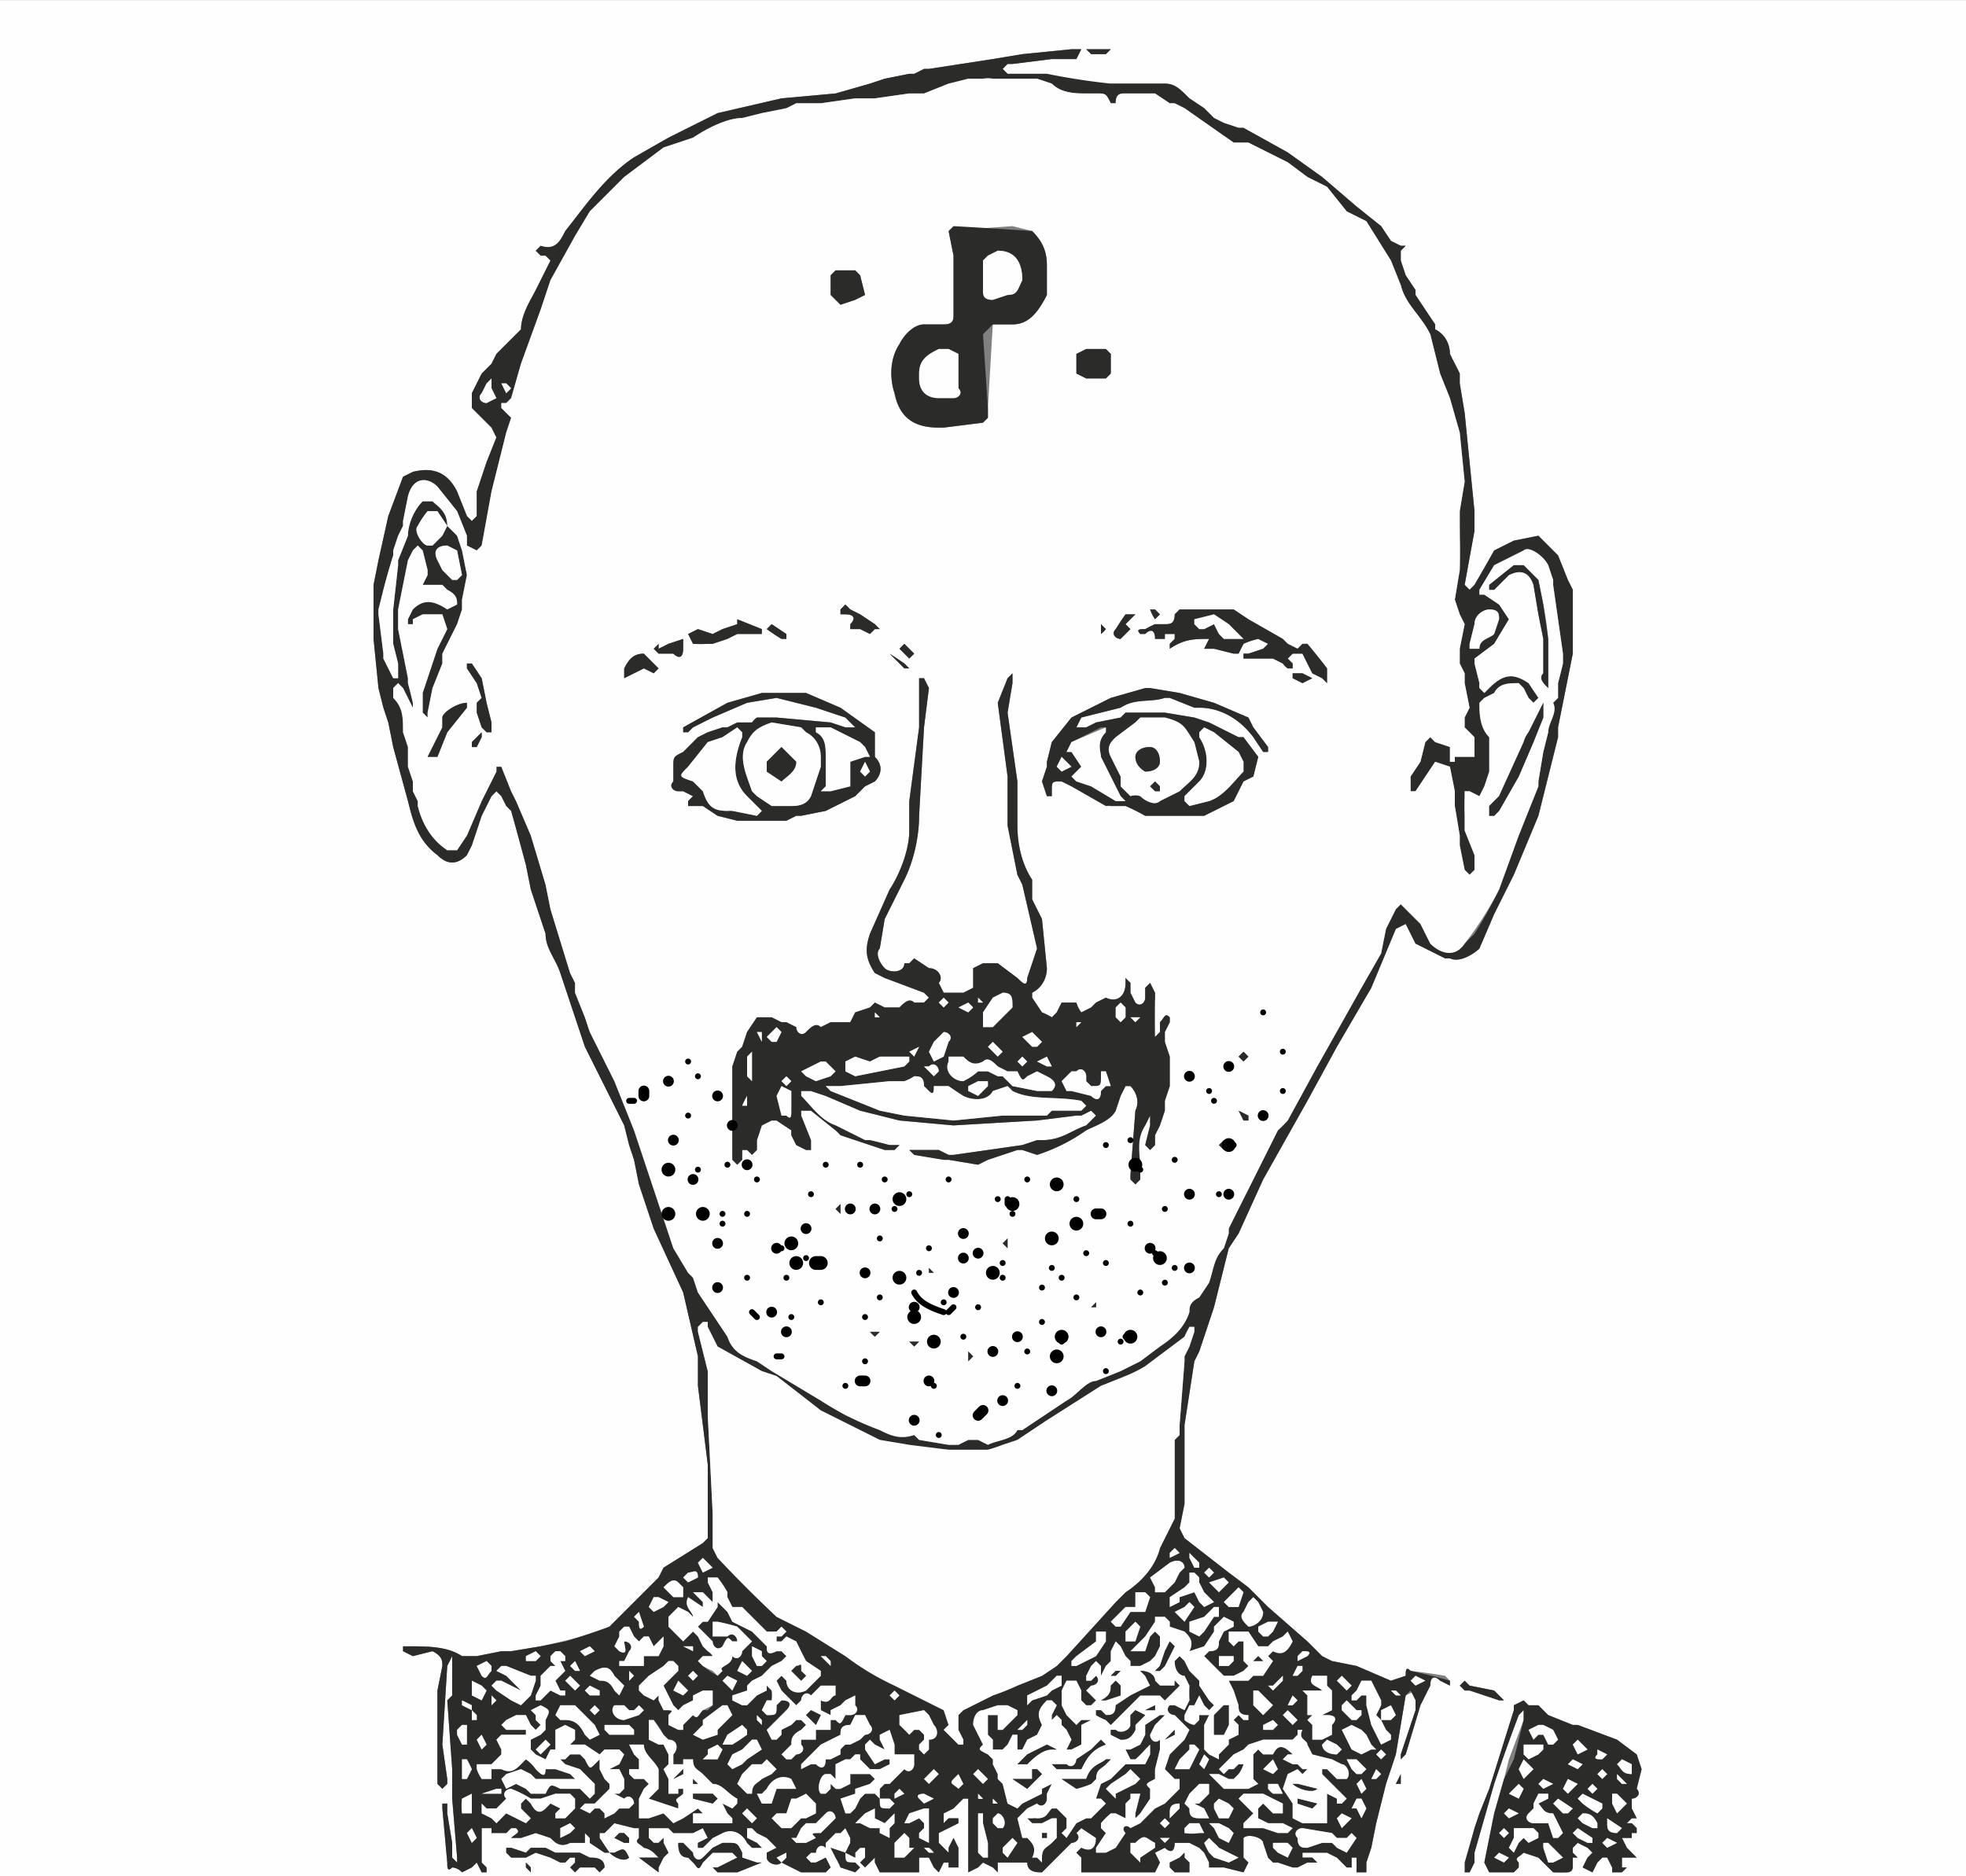 <svg xmlns="http://www.w3.org/2000/svg" width="240" height="229.1" viewBox="0 0 400 381.8"><rect x="0" y="0" width="400" height="381.8" fill="#808080" stroke="none"/><defs><clipPath id="b"><path d="M0 0h400v382H0z"/></clipPath><clipPath id="a"><path d="M0 0h400v382H0z"/></clipPath></defs><g clip-path="url(#a)"><g clip-path="url(#b)"><path fill="#FEFEFE" d="m285 361-1 2h1v-2m-27 18v1zm-151 0v1l1 1v-1l-1-1M223 10h-2l1 1h3l1-1h-3m-98 364 2 1h1l-1-1v-1h-1l-1 1m173-32-1 1 1 1h1l3 1 3 1h1l-1-1-1-1-5-1-1-1m-56 39v-2l-1-1v-1l-1 1-2 1v1l1 1h3m-120 0 1-1c0-2-2-2-3-2l-2-1h-5l-2-1h-3l-1 1-3-1h-1v1l1 1h3l2-1 3 1 2 1h1l1-1h1v1l-1 1 1 1 1-1h3l1 1m33-2h-1l-3-1v-1c-1-2-1-2-3-2h-1l-2 1a12 12 0 0 1-2 2c-1 1-2 0-2-1l-2-2h-1c0 1 0 3 2 3l1 1c1 1 1 2 2 0l2-2h4l1 1-2 1-2 1h-1l1 1h4l5-2m166-1-1-1v-1l1-1 2 1 1 1-1 1-1 2 2 1 1-2 1-1h1l1 2v1h2l1-1h-1v-2h3l-1-1-1-1-1-2h2v-1h1v-1l-1-1h-1l1-1h1l-1-2v-2c1 0 2-1 1-2l1-4-1-3-4-3-8-3h-1l-5-2-2-2h-2l-1-1-2 1v1l-5 16-2 5-1 3a132 132 0 0 0-2 9h1l1-2v-2l4-14a378 378 0 0 1 5-14l1-1v2l-3 8-1 4-2 7-2 10 1 2h5l1-1v-1c-1-1 0-1 1-2l3 1 3 3h1a42 42 0 0 0 2 0l1-1v-2h1m-149-1 2 1v-1l1-1h1v2l-1 1 1 1 1-1 1-1v1l1 2h8v-3h2l1 2 1 1 1-2h1v1h2v-4l-1-2-1 2v1l-1-1-1-1v-2l2-1 2-1v-1h-2l-1 1v-2l2-1 1-1 1-1h1v15l2-1 1-1 2 1 1 1v-2h6c0 2 2 2 3 2l2-2 2-2 2-2c1 0 2-1 1-2l1-1 3 2c0 2-1 3-3 2l-1 1 1 1v3h15l1-2c1 0 0 0 0 0l-1-2 2-1c1 1 2 1 2-1h3l2 1 1 1 1 2v1h3l4 1 1-2-1-1v-4c1-1 4 0 4 1l1 3 1 1h1l3 1h1l2-1h2l-1-1h-2v-1h5l2 1 2 2h1v-2h1v3h2v-2l1-3 1-5 2-8 2-6 2-12 2-1v4l-3 9v1l1-1 3-10 2-4c0-2 1-2 2-1l2 1v-1l-1-1a123 123 0 0 0-7-1c-1-1-1 0-1 1l-3 1-7-3-5-1-2-1-3-3-8-7-4-4-4-3-9-7-1-2 1-5v-16l2-13 1-2 2-6 1-3 3-12 2-3 5-11 9-16 6-11 7-12 5-12 2-1 2 4 6 3h1c2 1 5-1 6-2l3-7 4-8 5-12 4-16v-2l3-15v-13l-1-2-2-5-4-4-5 1-4 2a555 555 0 0 1-4 7l-1 1-1-1 2-11v-4l-1-10-1-10-1-6v-2a13 13 0 0 0-1-2l-1-2c0-2-1-4-3-5a2 2 0 0 1 0-1 856 856 0 0 1-4-6v-1l-2-3-1-3v-2l1-1h-1l-2-1-2-3-5-4-7-6-7-5-9-5h-1l-3-1-2-1-2-2-3-2c-2-2-3-3-5-3h-11l-3 1-10-3h-8l-1-1 1-1h1l8-1h5l1-2h-2l-10 1-6 1-13 2h-1l-2 1h-1l-5 1-3 1-7 2-11 1-13 3-10 5-7 4c-6 4-10 10-14 15-1 2-2 4-5 3l-1 1 1 1h1l1 1-3 6c-1 2-3 5-3 8l-1 1-1 1-2 2-1 1-1 2-2 2-1 2-1 2v3l2 2 2 2 1 2-2 5-2 6v5l-1 1-1-1-2-5c-2-4-5-5-9-4l-2 1-3 8-2 9-1 5v11l1 10 1 4 1 3 1 5 3 11c1 4 2 8 6 11 2 2 4 2 6 0l1-2 2-6 2-4 1-1 1 1 1 2 1 1 3 11 1 5 3 9c0 3 2 5 3 8l1 3 3 9 1 3 8 16 1 4 1 3 1 5 3 9 6 13 3 13v6l2 16v15l-1 1-8 5-1 2-10 10-2 1a181 181 0 0 1-12 3l-6 1h-2l-5 1h-3c-3-2-7-2-11-2h-1v1l2 1 4-1c2 1 2 2 2 3l-1 5v19l1 1 1-1v-1l-1-7 1-16 1-2v8l-1 1 1 14v6l1 12v1l-1-1v-3l-1-6v-2h-1v1a4477 4477 0 0 0 1 11c0 1 0 2 1 1a3 3 0 0 1 2 1l2-1 1-1 1 2h1v-1l-1-1v-7h2v1h3l1-1h1c1 1 0 1-1 2 0 0 0 1 0 0h2l3-1 3 1c1 1 2 2 4 1h3v-2l1 1v1l3 2h1c1 1 3 2 4 1-1-2-1-2-3-1h-1l-2-3v-1h1l1-1 1-1 4 1h1v2c-1 1 0 1 1 2a4 4 0 0 1 2 1l1 1h-4l4 3v-1l1-2 1-1-1-2v-1l-1 1h-1l-1-1v-2h4l1 1h4l2-1 1 2-2 1v1h1l2-2 2-1c2-1 4 0 5 2l1 1h2l-1-1-2-1v-2h1l1 1 2 1 1 1 1 1-2 1v1c0 1 2 2 3 1l2 1 2 1h5l1-1-1-2-2 1h-1l-1-1 1-1h1c0-1 1-2 2-1v-1l2-2h1l1-1 1 2v1l-1 2-3-1 1 2 1 2 3 1 1-1-1-1c-2 0-2 0-2-2m228 5H0V0h400z"/><path fill="#2B2B2A" d="m203 367-1-1v1h1m35 7h-2l1 1 1-1m-39-9v1h1l-1-1m-17-19 1-1-1-1-1 1 1 1m-53-5-1-1v2l1-1m156 4-1-1h-1l1 1h1m-117-8h-1l2 2v-1l-1-1m-13 13-1-1v1l1 1v-1m-55-3 1-1-1-1v2m39-12 2 1v-1h-2m124 10-1 2h1l1-1-1-1m-75 31 1 1h1a2 2 0 0 0-1-1h-1m92-19 1 1 1-1-1-1-1 1m10-15-2-1-1 1 1 1 2-1m-52 29-1-1-1 1 1 1 1-1M99 355l-1-2-1 1 1 2 1-1m4-275 1-1-1-1h-1l1 2m137 236-1-1-1 1v1l2-1m-122 24-1-2-1 1 1 1h1m91 11v-1l-2 2h1l1-1m-27 14v1l2-1-1-1-1 1m-72-8 2-2-1-1-2 2 1 1m130 10c-2 0-2 1-2 2v1l2-2v-1m19-17-2 1v1h2l1-1-1-1M95 373l1 2 1-1-1-2-1 1m100-9 1-1-1-2-1 1c-1 1 0 1 1 2m49-46-2-2v1l1 2h1v-1M98 365h4v-1h-1l-3 1m43-23 1-1-1-1-1 1 1 1m138 20h1l1-1-1-1-1 2m-159-17h2v-1l-2-1-1 1 1 1m40 32-2 1 1 1 1-1v-1m104-40v1l2-1c1-1 0-1-1-1l-1 1m-19-17 1 1 1-1-1-1-1 1m-123 28-1-1-1 1 1 1 1-1m142 2-2-2-1 1 2 2 1-1m10-6 1-1-2-2-1 1 2 2m-29 16 1-2-1-1-1 2 1 1m-129 11-2 1v2l2-1 1-1-1-1m147-30h1l1-1v-1h-1l-1 2m-132-10-1-3-1 1 1 1c0 1 0 2 1 1v-1m17 11-1 1 2 2 1-2-2-1m-39-5-2 1v1h2l1-1-1-1m79 31 2-1-2-1s-2 0-1 1l1 1m-48-45 2-1c0-2-1-1-2-1l-1 1 1 1m-22 21-2-2-1 1 2 2 1-1m160 21-1-2-1 1 1 2 1-1m-77-2-2-2-1 1 2 2 1-1m-50 7 2 2 1-1-2-2-1 1m107-6v1l1 1h2l-1-2h-2m1-19 2-2v-1l-1 1-1 1h-1l1 1m-117-26 1 2 2-1-2-2-1 1m117 40-2 2 2 1 1-1-1-2M99 338l-2 1 1 2c1 1 1 0 2-1v-1l-1-1m20-1 2-1-1-1-2 1 1 1m84 32-1 1v1l1 1h1c1-1 0-3-1-3m-50-29-2-2-1 2 2 1 1-1m90 31h-1l-1 1v1h4l-1-2h-1m-147-4v-2l-2 1v3h2v-2m179 1h1l1 2 1-2-1-2h-1l-1 2m-86-5 2-2-1-1-2 2 1 1m43-32-1-1-2 2v2h2l1-3m18 8 1-1v-1h-3v2h2m-43 36-1-1-1 1-1 1v1l1 1 2-3m66-6-1 1 1 2 2-2-2-1m-127-14-2 1v1l-1 1h3l1-2-1-1m-8-13-1 2 2 1 1-1-2-2m140 18-2-2h-2l1 2 1 1h1l1-1m-32-38 2 2 2-2-1-1-3 1m26 35 1-1-1-1-2-1-1 1c0 1 1 2 3 2M96 343v2l2 1 1-2-1-1-2-1v1m58-4h1l1-1-1-1v-1l-2-1v2l1 2m-60 21v2h1l1-2a11 11 0 0 0-1-2h-1v2m149-33-1-1-1 1-2 1 1 1 1 1 2-3m20 49-1-1a19 19 0 0 0-2 0h-1v1l1 1 2 1 1-2m11-30-1 1v1l2 2h1l1-1v-1h-1l-1-1-1-1m-181 7 1 2h1v-4h-1l-1 1v1m165-20 1-1 1-2h-2l-2 1v1l1 1h1M101 81l-1-2v-2l-1 1-1 2c-1 1 0 2 1 2l2-1m32 247 2-1 1-1-2-1h-1l-1 2 1 1m5-3h1v-2l-1-1c-1-1-2 0-3 1l2 2h1m113 48-1-1-2-1h-2l1 1 1 2 2 1 1-2m2-49-1-1-1 1-1 1-1 1 1 1h2l1-3m-128 27h-2v1l1 1h5v-1l-1-1h-3m132-2 1-1 1-1-1-1-1-1-1-1h-1v3l2 2m-130 1 3-1 1-1-1-1-1 1h-1l-1-1h-2c-1 1 0 3 2 3m72 27 1 1h1v-3l-1-4v-2h-1v8m-13-1h-1v-2l-1-1-2 2v3h2l2-2m-35-25-3 2-1 2h2l3-2v-1l-1-1m-2 9 2-1 1-1 3-2-1-2h-1l-2 2-2 1-1 2 1 1m95-4-1-1h-1v1l-2 2-1 2h3l2-4m7 12-1-1a17 17 0 0 1-2-1l-1 1v1l1 2h2l1-2m-1 11 2-1-2-1-2-1a8 8 0 0 0-1-1l-1-1-1 1 1 2 1 1 3 1m-18 0v-1l3-2v-1c-2-1-2-2-4 0h-1v2l2 2m-19-34 1-1 2-1v-2h-1l-1 1-1 1-4 2v2l1-1 3-1m44-17-1-2-1-1-1 1-1 2c-1 1 0 2 1 3 1 0 3-1 3-3m-32 5v-1h-2v2l-4 3-1 1v1h1l4-2 2-3v-1m19 0 1-1 2-3h1v-2h-1l-1 1-1 1-3 1v2l2 1m-117 10-1-1-1-1c-1-2-2-2-4-1l-1 1 2 1c1 0 2 0 3 2l1 1 1-2m98 21 1 1 1 1v-1l2-1 2-1 1-1-2-2-1 1-3 2-1 1m-47 4-2 1-2 2h1l2 1h2v1l2 1v-2l1-1v-2l-1 1-1 1-2-1v-2m9 2 1 1v1l-1 1v1l2 1v-2a6 6 0 0 0 0-1v-4h-1l-3 1-1 2h1l2-1m-32-5h-1l1 2h2l1-3h4l-1-2c-2-1-4 0-5 2l-1 1m75-38h-1l-3 3 1 1h1l2-3h3l1-3-1-1h-2v3h-1m47 30 2-1h1l-1-1-1-2-1-1-2-1-2 1 1 2 1 2 2 1m-30-31-1-1-1-1-1-2v-1l-1-1h-1v2l-1 1-3 2v2l2-1v-1l3-1 1 2 1 1 2-1m-4 41h1l1-1 1-1v-2h-2l-1 1-1 1-1 2 1 1c0 1 0 2 2 2h2l-1-2-2-1m-100-13 3-1v-1l2-2 1-1-1-2h-1l-4 3v1l-1 1-1 1 2 1m10 5-1 1-1 1-1 2 2 2h1c0-2 1-2 2-3l2-1 1-1-2-2-1 1h-2m11 16 2-1c-1-1-1-1 1-1l1-1 1-1 1-1c0-1-1-2-2-1l-2 2h-2l-1 1-1 2h-1l1 1h2m77-56c0-1-1-2-3-1l-4 3 1 2v1h2l2-2 1-2 1-1m-124 28h-3l-1 2 1 1h1c2 0 3 1 4 3l1 1 2-1-1-2-1-1-1-1-1-1-1-1M91 111c-2 0-3 1-2 3l1 2 2 2h1l1-1-1-5-2-1m-4 0h1l2-2 1-2-2-3h-2a17 17 0 0 0-2 3c-1 1 1 4 2 4m71 258-1 1 2 2h2l2-2h1l2-1v-2l-2-2-2 1h-1l-1 3h-2m118 5-1-1-1 1h-2l-1-1-6-1c-1 0-2 1-1 2 0 2 1 2 2 2l3-1h2l1 1 2 1 2-3m29-248c0-1 0-2-2-2-1 0-3 1-3 3l-1 4v1h2c0-2 2-2 3-3l1-3M114 338h1v-1l-1-1h-1l-1 1v1l1 1h-1l-1 1-1 1v2l-1 2v1h1l1-1 1-1 2 1h1v-1h-1l-1-2 1-1 1-1-1-2m-8 6-4-2h-1l-1 1 1 1 3 2 2 1 2-2 1-3v-1h-1l-5-2h-1l-1 1 2 1 3 3m82 10-1 1v1l1 1 1-1v-2c2 0 2-2 1-3l-1-2-1-1-5 1v2l2 2 1-1h1l1 1v1m93-5v1l-1-1 1-2v-1l-2-4h-2l-1 2-1 1v1h1l1-1h1v2l1 4 1 2 1 2 2-1v-1l-1-1-1-2h2l1-1-1-2-2 1v1m-26 20-1 1-1 1v1h4l3 1h2l1-1-2-1h-3l-2-1v-2l1-1 1 1 1 1h2v-2l-4-2h-4l-1 1 1 1 2 2m-124-32h3l1-2v-2l-1 1-1 1-1-2h-1l-1 1-1-1-1-2h-1l-1 1v1l-1 2 1 1c2 1 1-1 1-2 1 0 2 1 1 2l-1 2h-1v1h5v-2m40 16-4 2-1 1-1 1-1 1-1 1v1l2-1h1c1 1 2 1 2-1h1l2-1v-1l1-1h1l2-1 1-1c1 0 2-1 1-2l-1-2h-2l-1 2c-2 0-2 1-2 2m96-4-1 1 1 1v3h2l2-1v-2c1-1 1-2-1-2h-1l2-1v-4l-1-1v-2h-3c-1 2 1 2 2 3h-4l1 1v4h1m-152 21 1-1 1-1v-2l-1-1h-3l-3 1h-2a22 22 0 0 0-4-2c-1 0-2 1-1 2l-1 1-1 1h-2l-1-1v2l2 1 1 1 1-1 1-1 2 1 2 1 1-1-1-1-1-1v-1l1-1 1 1c1 2 2 2 3 1l1-1 2 1-1 1v1h2m19-25v1l1 2c2 0 2 0 1 1v2l2 1h1v-1l1-1 1-1c1 1 1 0 2-1h1l1-1v-3h-2l-2 1v1l-2 1-1 1-1-1-2-4 1-1 1-1 1-1v-1l-1-1h-1l-1 1-3 2-1 1-1 1v1l1 1 2 1 1-1m39 15v1h4l1 1-1 1-3 1v1l-3 1 1 3h1l1-1 1-2 1-1h2l1 1c0 2 0 2 2 2l1-1-1-1h-2v-2l1-1h1l1-1 1-1 1-1c1 1 2 0 2-1v-2h-4v-2l-1-3-2 1v1l1 2-2-1-1-1-1 1v1l2 3 2-1h1v1l-2 1h-2l-1-1-1-1v-1h-1l-1 1h-1l-2 1v3l-1-1h-1c-1 0-2 3-1 4h1l1-1v-1l1 1a5 5 0 0 0 1 0l2-1v-3m-26 7 2 1 1-1v-1c-2-1-3-3-5-3l-1-1-1-1c-1-1-2-1-2-3h-2v1h-2v-2c1-1 1-3-1-3l-1-1a13 13 0 0 0-2-3h-1v4l2 1h1l1 2v2l-1 1 1 2v3h2v-1h1v1c-1 1-2 1-1 2v1l-3-1-3-1 1-1 1-1v-4c-1-2-3-3-3-5h-3l1 2 1 1v2h-2v1l1 1h2l1 1-1 1-1 2v4h2l3-1 1 1 1 1 2-1 3-2 1 1h-2v2h6c0-1 0 0 0 0h2v-1l-1-1-1-2m118-15a97 97 0 0 1-1 0v1l-1 1h-6l-3 1-1 1-2 1-2 2-1 1 1 1 1-1h1l1-1h1a6 6 0 0 1-1 2l-1 1h-1l-2-1h-2l1 1 2 2h5l2-1-1-1v-5l1-1 1 1h2c1-2 2-2 4 0h-1l-1 1 2 1h1l1 1h1l-1 1-1-1-2 1-1 3 2 3v3l2 1h5v-6l2 1v1h1l1-1-1-1-1-1-2-2-1-1v-1h1l2 2h2c1-1 0-3-1-3l-2-1-4-1s-1 0 0 0l-1-2c0-1-2-1-1-3m-141 8 2-1 1-2-1-1h-3l-1 1-3-2h-3l1-1v-2l-2-1-2 1v4h-1l-1 2-2-1-1-1v-2l2-1 1-1v-2c1-2 1-2-1-3l-2 1 1 1v1l1 1-1 1-1-1-1-2h-2l-2 1-1 1 1 1h4v1h-5l-1 1 1 2v1l-2 2h-3v1l1 2h2v-2h2c2 1 3 0 4-1l1-1a8 8 0 0 1 2 2c1 1 2 2 2 0h2l3 1 1 1h-8l-1-1-2-1-3 1-1 1 1 2 2-1 2 1 1 1h3c1-2 1-2 3-1h4l1 1 1 1 1-1v-2l-1-1-1-1-1-1-3-1-1-1h1l1-1h2l1 1c1 2 1 2 2 1l1-1v2l1 2 1 1v1a4 4 0 0 1-1 1l-2 2h-2l-1 1 2 1 1-1h1l1 1v1l2-1 1-1h2l1-1c0-1-1-2-2-1l-2-1h1l1-1v-2l-1-2h-2m16-35c-1 2 1 3 1 4l-1-1-2-1-1 1-1 1v2l3 3 1-1 1-1 1 1 1 2 1 1 1 1h-2l-1 1 1 1a19 19 0 0 0 3 2l1-1c-1-1 2-1 2-3 1 1 2 0 2-1l1-1 1-1-1-1-2-2a41 41 0 0 0-4-1h-1v3h3c1-1 2 0 2 1h-1c-1-1-1-1-2 1-1 1-2 0-2-1l-2-2-1-1 1-1h1l2-3v-1l2 2 1 2 4 2 1 1 2 2c0 1 0 2 2 1h1l1 1-1 1-2 1-2 2-2 1-1 1a3 3 0 0 1 0 1l-3 1v1l2 1h1l1-1 1-1 2-1v-1l1 1a7 7 0 0 1 0 2h-1l-1 2 1 1c2 0 2 0 2-2l1-1c2 0 2 1 1 2l-1 1-1 1-1 1-1 1 1 2h1l1-1v-1l2-1 1-1h1l1 1-1 1c-2 1-2 2-2 3l-1 1-1 1 1 1h1l1-1c1 0 2-1 1-2v-1h3v-2h3v-2h1c1 1 1 1 2-1h1c1 0 2-1 1-2v-2l-2 1-1 1-2 1v1l-2-1v-2c2 1 2-1 3-1v-2h-3l-1 1-1 1c-1-1-2 0-2 1l-1 1-1-1-1-1-1-1-1-2 1-1 1 1c0 2 2 3 4 2l3-3v-1l-3-2a139 139 0 0 1-2-4l-2-1-1 1a2 2 0 0 1-1 0v-1h1l1-1-1-1-1 1h-2l-4-4-1-1h-2l-1-2v-1a21 21 0 0 0-2-3h-2v1l1 2v2l-1-1-1-1h-2l1 1 1 1v1l-3-2m74 25v-1l1-2-1-1h-1c-2 2-2 3-1 5l-1 2-2 1-1 2h-1v-3h-1l-1 2-1 1a6 6 0 0 1-2 0v-2l-1-1v-4h2v3h1l2-2 1-1v-1l-2-1h-2l-3 1c-1 0-2 1-2 3l1 2 1 2c-1 1-1 1 1 2l1 1a5 5 0 0 1 0 1l1 2v1l1 1 1 4 2 1 1-1 2-1 2-1v-1l2-1-1 2v1c0 1-1 2-2 1l-2 1-1 1-1 1 1 4h1c1 1 2 2 1 4h1l1 1v-1c0-2 1-2 2-3l1-1v-4h-1l-2 1h-2l-1-1h1a4 4 0 0 1 1 0c2 0 2-1 3-2h1l1 1 1 1v2l-1 1 1 1 2-3 2-1h1l2-2 1-1-1-1h-1l1-3 2-1 2-2 1-1h4l1-2v-2l-1 1a19 19 0 0 1-2 2h-1l-1-2h1l2-1 1-2v-2l3-2h1l-2 2-1 2c0 1 1 2 2 1v1a4 4 0 0 1 0 1l-1 4v2c-2 1-2 1-1 2v2l-2 3-1 1v-1l1-4h-2v1l-1 1v3l-2-1h-1a18 18 0 0 0-2 2v1l1 1-2 3v1h2l2-1 2-3c-1-1 0-2 1-1l2-1 3-3 2-1 3-3v-2h-1l-1-1-1-1 1-3 1-1 2-2 1-2-3-3c-1 0-2-1-1-2h1l2 1 1-2v-3l-1-2c-1 0-2-1-2-3l1-1 1 1 1 2 2 2v1l2 3 1 1-1 1-1-1-1-2-1 2h-1l-1 2v1a4 4 0 0 0 2 1l1-1v-1h2l-1 2v5l1 1 2 1v-1l2-2v-1l2-1v-2l-1-1 1-1 1 1h1v-1s0-1 0 0c-2 0-2-1-2-2l-1-3-1-2h4l1-1h2l2-3-1-1 1-1c2 1 3 0 4-2l-1-2-1 1-2 1-1 1h-2l-2-3h-4v2l1 1 1-1h1v4l1 1-1 1-2 1h-2l-1-1-1-1-1-1-1-1 1-1c2 0 2-1 2-2l1-2 2-1v-1l-2-1-2 2v1l-2 3-3 1c1-2 0-3-1-4l-3-1v-1l-1-1h-2v1l-2 3-2 2-1 1h3l1-3 1-1 1 1v2l-1 2-1 1-2 1h-2v-1l-1-1-1-2-1-1-1 2v2a13 13 0 0 1-1 1l-1 2a56 56 0 0 0 0-1v-1l-1-1-1 1-1 2v1h1l1-1c1 1 0 2-1 2l-1 1 1 1 1 1-1 1h-1l-1-1v-2l-1-2h-2a13 13 0 0 0-1 2v3l1 2 1 1 1 1 1-1h2l-2 1v4l-2 1h-1l1-2-1-2-1-1v-1l-1-1-1 1m-22 2 1 1 2 2h1v-1l-1-2v-3l1-1 6-3a51 51 0 0 0 5-2l5-2 3-2 2-2 10-11 2-2c3-2 6-5 7-9l2-4 1-2v-16l1-1v-2l1-13v-1l1-2 1-3v-1h-1a6 6 0 0 0-1 2l-4 3-4 3a26 26 0 0 1-4 2l-5 2-11 7-6 4-3 1-3 1h-8a89 89 0 0 1-14-2l-6-3-6-3-9-7-3-1-9-5-2-4v-1h-1l-1 1v1l2 8v9l1 20v7l1 2 3 3 9 9 6 3 8 5h1l9 6 2 1 8 4 1 3-1 1M84 144l-1-2-1-2-1-1-1 1v2c2 2 2 4 2 7l1 3v4l1 3v2l1 2v1c1 4 3 7 6 9h2l2-3 3-7 2-4 1-2v-1h1l2 5 1 2 3 7 3 10 1 5 4 13 1 2v2l2 5 1 3 5 10 4 10 3 9 5 15 3 5 1 1 1 3 6 9c1 3 3 4 6 5l3 2 10 6 5 3 7 3c2 1 4 2 7 1l1 1 6 1h2l2-1h2l2 1c2-1 5-1 6-3h1l9-6c2-1 4-4 6-4a115 115 0 0 0 5-2l4-2 4-3c3-2 5-4 6-7 0-1 0-2 2-3l2-3c1-3 1-5 3-7l1-3v-2l4-7 6-12a31 31 0 0 0 2-2l6-11 9-16 4-7 1-5 2-4 1-1 3 3 1 1 2 4c2 2 5 3 7 0l2-2a90 90 0 0 0 5-9l4-11 4-10v-1l1-6 1-4c0-2 2-4 1-6l1-1v-3l1-4v-2l-2-14a3 3 0 0 0 0-1l-1-3c-1-2-4-4-5-3l-6 3-3 5v1h1l3 2 2 3-3 5-4 3v1l1 4v1l1 1a14 14 0 0 0 1-1c3-3 5-3 8-1l2 3-1 1-1-1-1-2-1-1c-2 0-4 0-5 2l-2 1-1 1c0 2 0 5 2 7v7l-1 3-1 2-2-1h-1v1a56 56 0 0 0 0 4v3l2 5v3l-1 1-1-1-1-5v-2l-1-6v-3l-1-5-3-1-2 3-2 3h-1v-3l2-3 1-4 1-1 1 1 3 1v3h1v-1h4v-2a8 8 0 0 1 0-2l-2-2v-2l1-2-1-5v-2l-1-2v-3l1-5-1-2-1-3 1-6a145 145 0 0 0 0-9v-3l1-6-1-10-2-7-2-5-2-8c-2-4-5-6-6-10l-2-5-5-8-2-1-2-1-4-5-4-2-4-3-6-3-2-1h-3l-10-7-2-1h-1l-3-2h-6c-1 0-2 0-2 2h-1c-1-2-1-2-3-2h-2c-2 0-5 0-7-2l-3-1h-9a6 6 0 0 0-2 0h-3l-4 1-5 2h-3l-7 1h-4l-7 1h-5l-2 1-5 1-4 1c-3 0-7 2-10 4l-3 1-3 1-8 6-7 7-3 5-5 9-2 6-4 11-2 7-1 1h-1v1l1 1 1 1-1 3-3 12-2 11-1 1-2-1v-2l-2-5-4-5c-2-2-5-2-6 2l-1 5v1l-1 2-1 3v1a140 140 0 0 0-2 7l-1 4v1l1 8v1l2 4h1v-3l-1-4c1 0 0 0 0 0v-7l1-9v-1l2-5c0-2 1-5 3-7h2c1 1 3 2 3 5l1 1 1 1 1 3 1 5-1 5v2l-1 3-2 4-1 2v2l-2 5-1 5v1l-1-1v-4l1-3 2-6 2-4-1-3h-4l-2 1v1h-1v-1l1-2c2-2 4-2 7 0l2-1c0-1 0-2-2-3l-1-1h-4l1-2v-1l-1-4-1-1-1 1a37 37 0 0 1-1 2l-2 10v4l2 10v1l1 4v1m12 204v2h1v-1l-1-1v-1l-2-1v1l2 1m76 29 1-2v-1l-1-2-1 1h-1l-2 2v1c-1-1-2 0-2 1h-1l-1 1 1 1h1l2-1 1 2-1 1h-5l-2-1-2-1c-1 1-3 0-3-1v-1l2-1-1-1-1-1-2-1-1-1h-1v2l2 1 1 1h-2l-1-1c-1-2-3-3-5-2l-2 1-2 2h-1v-1l2-1-1-2-2 1h-4l-1-1h-4v2l1 1h1l1-1v1l1 2-1 1-1 2v1l-4-3h4l-1-1a4 4 0 0 0-2-1c-1-1-2-1-1-2v-2h-1l-4-1-1 1-1 1h-1v1l2 3h1c2-1 2-1 3 1-1 1-3 0-4-1h-1l-3-2v-1l-1-1v2h-3c-2 1-3 0-4-1l-3-1-3 1h-2c0 1 0 0 0 0 1-1 2-1 1-2h-1l-1 1h-3v-1h-2v7l1 1v1h-1l-1-2-1 1-2 1a3 3 0 0 0-2-1c-1 1-1 0-1-1l-1-11v-1h1v2l1 6v3l1 1v-1l-1-12v-6l-1-14 1-1v-8l-1 2-1 16 1 7v1l-1 1-1-1v-19l1-5c0-1 0-2-2-3l-4 1-2-1v-1h1c4 0 8 0 11 2h3l5-1h2l6-1 5-1a182 182 0 0 0 9-3l10-10 1-2 8-5 1-1v-15l-2-16v-6l-3-13-6-13-3-9-1-5-1-3-1-4-8-16-1-3-3-9-1-3c-1-3-3-5-3-8l-3-9-1-5a761 761 0 0 0-3-11l-1-1-1-2-1-1-1 1-2 4-2 6-1 2c-2 2-4 2-6 0-4-3-5-7-6-11l-3-11-1-5-1-3-1-4-1-10v-11l1-5 2-9 3-8 2-1c4-1 7 0 9 4l2 5 1 1 1-1v-5l2-6 2-5-1-2-2-2-2-2v-3l1-2 1-2 2-2 1-2 1-1 2-2 1-1 1-1c0-3 2-6 3-8l3-6-1-1h-1l-1-1 1-1c3 1 4-1 5-3 4-5 8-11 14-15l7-4 10-5 13-3 11-1 7-2 3-1 5-1h1l2-1h1l13-2 6-1 10-1h2l-1 2h-5l-8 1h-1l-1 1 1 1h8a139 139 0 0 0 13 2h11c2 0 3 1 5 3l3 2 2 2 2 1 3 1h1l9 5 7 5 7 6 5 4 2 3 2 1h1l-1 1v2l1 3 2 3v1a835 835 0 0 0 4 6v1c2 1 3 3 3 5l1 2 1 2v2l1 6 1 10 1 10v4l-2 11 1 1 1-1a541 541 0 0 0 4-7l4-2 5-1 4 4 2 5 1 2v13l-3 15v2l-4 16-5 12-4 8-3 7c-1 1-4 3-6 2h-1l-6-3-2-4-2 1-5 12-7 12-6 11-9 16-5 11-2 3-3 12-1 3-2 6-1 2-2 13v16l-1 5 1 2 9 7 4 3 4 4 8 7 3 3 2 1 5 1 7 3 3-1c0-1 0-2 1-1a124 124 0 0 1 8 2v1l-2-1c-1-1-2-1-2 1l-2 4-3 10-1 1v-1l3-9v-2l-1-2-1 1-2 12-2 6-2 8-1 5-1 3v2h-2v-3h-1v2h-1l-2-2-2-1h-5v1h2l1 1h-2l-2 1h-1l-3-1h-1l-1-1-1-3c0-1-3-2-4-1v4l1 1-1 2-4-1h-3v-1l-1-2-1-1-2-1h-3c0 2-1 2-2 1l-2 1 1 2s1 0 0 0l-1 2h-15v-3l-1-1 1-1c2 1 3 0 3-2l-3-2-1 1c1 1 0 2-1 2l-2 2-2 2-2 2c-1 0-3 0-3-2h-6v2l-1-1-2-1-1 1-2 1v-15h-1l-1 1-1 1-2 1v2l1-1h2v1l-2 1-2 1v2l1 1 1 1v-1l1-2 1 2v4h-2v-1h-1l-1 2-1-1-1-2h-2v3h-8l-1-2v-1l-1 1-1 1-1-1 1-1v-2h-1l-1 1v1l-2-1zm153-13-1-1-1 1 1 1 1-1m1-4-1 1 1 1 1-1-1-1m-20 14 1-1-1-1-1 1 1 1m20-16 1-1-2-1v1c-1 1 0 1 1 1m5 5-2-2v1l1 1h1m-17-1-1 1 1 1 2-1-2-1m-7 16-2-1-1 1 2 1 1-1m0-10-1 1 1 1 2-1-2-1m22 5 1-1-3-2v1c0 1 0 2 2 2m-2 3 2-1-2-1-1 1 1 1m5-15v-2l-2-1-1 1c1 1 1 2 3 2m-11-7-1 1 1 2 2-1-2-2m0 6 1-1-2-1-1 1 2 1m0 12-1 1 1 1 2 1h1v-1l-3-2m-2-10-1 2 1 1 2-2-2-1m-9 2-1-1-2 2 2 1 1-2m0-2 2-2-2-2-1 2 1 2m10 6-3-2-1 1 2 2h1l1-1m2 1-1 1 1 1 2 1h1v-1c-1-2-2-2-3-2m9-2-2-2h-1v2l1 2 2-2m-20-9 2-1 1-1v-1h-4v2l1 1m5 21 2-1-1-1-2-2h-1v1l1 3h1m6-14-1 1 1 1 3 2 1-1v-1l-4-2m-5-11-1-2-2-1h-1l-2 1 1 2 1-1h1l1 2h1l1-1m-6 21 2-1v-1l-1-1h-4v2l-1 2 1 1 1-2 1-1 1 1m2-8 2-1v-1h-2l-1 2v1l-1 1c-1 1 0 2 1 2h3l1 3h1l1-1-2-4c-2 0-2-1-3-2m8 11h-1v2a1 1 0 0 1-1 1 42 42 0 0 1-3 0l-3-3-3-1c-1 1-2 1-1 2v1l-1 1h-5l-1-2 2-10 2-7 2-4 2-8v-2l-1 1a378 378 0 0 0-5 14l-4 14v2l-1 2h-1v-2l2-7 1-3 2-5 5-16v-1l2-1 1 1h2l2 2 5 2h1l8 3 4 3 1 3-1 4c1 1 0 2-1 2v2l1 2h-1l-1 1h1l1 1v1h-1v1h-2l1 2 1 1 1 1h-3v2h1l-1 1h-2v-1l-1-2a3 3 0 0 0-1 0l-1 1-1 2-2-1 1-2 1-1-1-1-2-1-1 1v1l1 1"/><path fill="#2B2B2A" d="m155 379-5 2h-4l-1-1h1l2-1 2-1-1-1h-4l-2 2c-1 2-1 1-2 0l-1-1c-2 0-2-2-2-3h1l2 2c0 1 1 2 2 1l2-2 2-1h1c2 0 2 0 3 2v1l3 1h1m-33 2-1-1h-3l-1 1-1-1 1-1v-1h-1l-1 1h-1l-2-1-3-1-2 1h-3l-1-1v-1h1l3 1 1-1h3l2 1h5l2 1c1 0 3 0 3 2l-1 1m50-4c0 2 0 2 2 2l1 1-1 1-3-1a8 8 0 0 0-1-2l-1-2 3 1m70 4h-3l-1-1v-1l2-1 1-1v1l1 1v2m56-39 1 1 5 1 1 1 1 1h-1l-3-1-3-1h-1l-1-1 1-1m-173 32 1-1h1l1 1v1h-1l-2-1m98-364h3l-1 1h-3l-1-1h2zM107 379l1 1v1l-1-1v-1m151 0v1-1m27-18v2h-1l1-2"/><path fill="#FEFEFE" d="M223 266v-1l-1 1h1m1-139v2l1-1-1-1m30 88-1-1-1 1 1 1 1-1m-76 57 1-1h-2l1 1m-7-25v-2l-1 1 1 1m18 11v1h1l-1-1m16-6-1 1 1 1v-2m-7 24-1-1v2l1-1m-12-2 1-1h-2l1 1m63-42-1 1 1 1v-2M98 150v-1l-2 2v1h1l1-2m138-25-1-1h-1l1 2 1-1m16 101 1 2h1v-1l-2-1m-67-92 1-1-2-2-1 1 2 2m-4-1 3 3h1l-1-1-3-2m-21-3v-1l-3-2-1 1 3 2h1m107 8-2-1h-2v1l2 1 2-1m-39-8 2-2-1-1 1-1 1-1h-2a51 51 0 0 0-2 3c-1 1 0 2 1 2m-94 1-1 1 1 1h3c1 1 2 1 2-1v-2l-3 1-2 1v-1m-3 2c-2 0-3 1-4 3v2l2-1 2-1 2 1 1-1-2-2-1-1m41-10-1 1v1h1c2 0 2 1 1 2v1h2l2 1 1-1h1l-1-1-3-2-2-1-1-1m-73 20-1-5-2-3h-1v1l2 3 1 3-1 1v2l1 3 1 1h1v-2l-1-4m-4 0c-2 0-5 2-5 3v2l-2 4-1 2h2l2-5 4-5v-1m47-15-2 1 1 2h4l3-1 2-1h5v-1l-5-2v1l-3 1-2 1-3-1m30-73h-2l-1 1v4l2 2 3-1 2-1-1-4-1-1h-2m142 89v-1l-1 2-2 4a6 6 0 0 0-1 2l-5 11-2 2v2h1l1-1 4-7 3-7 2-5v-2m-91-67h2l1-1a109 109 0 0 0 0-4l-1-1h-4l-2 1v4l2 1h2m92 63v-10a69 69 0 0 0-1-7l-1-5-3-3h-2l-5 4v1h1l3-3c2-1 4-1 5 2l1 6 1 5v7c-1 1 0 2 1 3m-45-1v-3a129 129 0 0 0-4-5h-1l-1 1-2-1-1-1-7-4-3-2h-11l-1 1c0 2-1 2-2 2h-2l-2 1c-1 0-2 0-1 1h1c1-1 2-1 2 1h2v-1h2v1l-1 1v1c3-2 5-2 8-2l-1 2h2l4 1h1l1-2a15 15 0 0 1 3-1l2 1-1 1-3 1h-1v1h6l2 1 1 1h1v-1l-1-1 1-1h2l1 2 1 2 2 1 1 1m-96 9h-2l-3-1-11-1h-4a4 4 0 0 0-1 1h-3l-2 1h-1l-3 1-2 1-2 2-1 1c-2 1-2 1-2 3v3c-1 1 0 2 1 2h1l2 1-1 1v1h3l3 2 4 1h10l2-1h1l5-1 4-2 2-1 2-2 2-1c1-1 2-3 0-5v-5l-7-5-7-3h-9l-7 2-9 5v1h1l1-1 4-2 7-3 6-1 8 2 6 2 2 2m40 13c0-2 0-2 2-2l2 1 7 4h4a40 40 0 0 1 4 2h12l2-1 4-2 2-4 2-1 1-4-3-4h-1l-6-3-3-1-6-1h-8l-1 1-5 1-2 1a7 7 0 0 1-1 0h-1l1-2 8-2c3-2 6-1 9-2h1l5 2h1c4 0 8 2 11 6l2 3h1v-1l-3-4-1-2-7-3-7-2-6-1h-1l-7 2-8 4-4 5-1 4v1l-1 3 1 3h1v-1m-22-74 8-1 1-1v-2a7639 7639 0 0 1 1-17h4c3 0 5-2 7-6v-6c0-3-1-5-3-7l-4-1a1184 1184 0 0 0-13 1l1 5v12c0 1 0 2-2 2h-4c-2 0-4 2-5 4-2 3-2 7-1 10 1 5 4 7 9 7h1m-7 147 1 1 6 1h1l6 1 2-1 6-2h1l3 1a37 37 0 0 0 10-5c2-1 5-2 6-4l1-3 1-2h1c1 1 2 3 1 5l-1 13v1l1 1 1-1v-2c0-3-1-6 1-9l1-2v2l-1 4 1 1 1-1v-2l1-2 1-3v-2l1-3v-6l-1-3v-2l1-2v-1c-1-1-1 0-2 1v2l-1 1-1-1v-1l1-6v-1l-1-2-1 1v2c0 1-1 2-2 1l-1-2v-2l-1-1v1c0 3-2 4-4 3l-2 1-1 1-2 1a6 6 0 0 1-1-2h-3l-1 2-1 1a13 13 0 0 0-2-1l-2-3v-1c2-1 3-3 3-5l-1-10-2-4v-4c-2-3-3-7-3-11v-9l-1-7-1-7 1-6v-2l-1 1-2 5 2 15v10l2 10 1 2 3 13-2 6c0 2-1 1-2 0l-4-3h-3l-2 1v4l-2 1h-4l-1-2c1-1 0-3-2-3l-3-2-1 1h-1c0 2-3 2-4 1s-2-3-1-4l1-6 4-8c2-4 3-9 3-13l1-18 1-8-1-2h-1v10l-2 15v6c0 4-2 9-4 12l-4 9c-1 3-1 5 1 8l2 1 8 3 1 1-1 1h-2c-1-1-2 0-3 1h-3l-2-1-1 1-3 1-1 2h-4l-2 1c-1-1-2 0-3 1s-2 0-2-1l-2-1h-1l-2-1h-3l-2 3-1 3-1 1-1 3v19l1 1 1-1v-2h1l1 1 1-1v-2l1-3 2-1h1l3 2v1l1 2 2 1h1v-2l-2-5v-1h2l5 4 1 1 9 3h2l1-1h-3a63 63 0 0 0-3-1h-1l-6-3c-3-1-5-4-7-6v-1h2l3 1 7 3 8 2 11 1 17-1 8-1h1l2-1 1 1-2 2c-3 1-5 3-9 3h-1l-3 1-7 1-7 1h-1l-2-1h-6M84 144v-1a90 90 0 0 0-1-4v-1l-2-10v-4l2-10 1-2 1-1 1 1 1 4v1l-1 2h4l1 1c2 1 2 2 2 3l-2 1c-3-2-5-2-7 0l-1 2v1h1v-1l2-1h4l1 3-2 4-2 6-1 3v4l1 1v-1l1-5 2-5v-2l1-2 2-4 1-3v-2l1-5-1-5-1-3-1-1-1-1c0-3-2-4-3-5h-2c-2 2-3 5-3 7l-2 5v1l-1 9v7s1 0 0 0l1 4v3h-1l-2-4v-1l-1-8v-1l1-4a140 140 0 0 1 2-7v-1l1-3 1-2v-1l1-5c1-4 4-4 6-2l4 5 2 5v2l2 1 1-1 2-11 3-12 1-3-1-1-1-1v-1h1l1-1 2-7 4-11 2-6 5-9 3-5 7-7 8-6 3-1 3-1c3-2 7-4 10-4l4-1 5-1 2-1h5l7-1h4l7-1h3l5-2 4-1h3a6 6 0 0 1 2 0h9l3 1c2 2 5 2 7 2h2c2 0 2 0 3 2h1c0-2 1-2 2-2h6l3 2h1l2 1 10 7h3l2 1 6 3 4 3 4 2 4 5 2 1 2 1 5 8 2 5c1 4 4 6 6 10l2 8 2 5 2 7 1 10-1 6v5a145 145 0 0 1 0 7l-1 6 1 3 1 2-1 5v3l1 2v2l1 5-1 2v2l2 2v4h-4v1h-1v-3l-3-1-1-1-1 1-1 4-2 3v3h1l2-3 2-3 3 1 1 5v3l1 6v2l1 5 1 1 1-1v-3l-2-5v-3a56 56 0 0 1 0-4v-1h1l2 1 1-2 1-3v-7c-2-2-2-5-2-7l1-1 2-1c1-2 3-2 5-2l1 1 1 2 1 1 1-1-2-3c-3-2-5-2-8 1l-1 1-1-1a4 4 0 0 1 0-1l-1-4v-1l4-3 3-5-2-3-3-2h-1v-1l3-5 6-3c1-1 4 1 5 3l1 3v1l2 14v2a140 140 0 0 1-1 4v3l-1 1c1 2-1 4-1 6l-1 4-1 6v1l-4 10-4 11a70 70 0 0 1-7 11c-2 3-5 2-7 0l-2-4-1-1-3-3-1 1-2 4-1 5-4 7-9 16-6 11a31 31 0 0 1-2 2l-6 12-4 8v1l-1 3c-2 2-2 4-3 7l-2 3c-2 1-2 2-2 3-1 3-3 5-6 7l-4 3-4 2-5 2c-2 0-4 3-6 4l-9 6h-1c-1 2-4 2-6 3l-2-1h-2l-2 1h-2l-6-1-1-1c-3 1-5 0-7-1a58 58 0 0 1-12-6l-10-6-3-2c-3-1-5-2-6-5l-6-9-1-3-1-1-3-5-5-15-3-9-4-10-5-10-1-3-2-5v-2l-1-2-4-13-1-5-3-10-3-7-1-2-2-5h-1v1l-1 2-2 4-3 7-2 3h-2c-3-2-5-5-6-9v-1l-1-2v-2l-1-3v-4l-1-3c0-3 0-5-2-7v-2l1-1 1 1 1 2 1 2"/><path fill="#FEFEFE" d="m192 352 1-1-1-3-8-4-2-1a53 53 0 0 1-10-6l-8-5-6-3a254 254 0 0 1-12-12l-1-2v-7l-1-20v-9l-2-8v-1l1-1h1v1l2 4 9 5 3 1 9 7 6 3 6 3 6 1 8 1h8a21 21 0 0 0 3-1l3-1 6-4 11-7 5-2a26 26 0 0 0 4-2l4-3 4-3 1-2h1v1l-1 3-1 2v1l-1 13v2l-1 1v16l-1 2-2 4c-1 4-4 7-7 9l-2 2-10 11-2 2-3 2-5 2a51 51 0 0 1-5 2l-6 3-1 1v3l1 2v1h-1l-2-2-1-1"/><path fill="#FEFEFE" d="M228 340h-1l-1 1h1l1-1m5 8h2v-1l-2 1m-28 12-1 1 1-1m52-22-1-1-1 1h2m-44 36v-1h-1v1h1m16-31 2-1-2 1m8 11 2-1v-1l-2 2m-30 8h-1l3 2 1-1 2-2-1-1h-1v2h-3m17-16h1l3-1v-2l-1-1-1 1c0 1 0 2-2 3m15-11-1-1-1 2-1 3-1 1h1l1-1 1-2 1-2m-24 21-2-1-4 2-1 1-1 1h2c1-1 3-3 5-3h1m32-3h2l1-2v-4h-1a9 9 0 0 0-1 1l-1 1v4m-14-4-2-1-1 1v2c0 1-2 2-3 1h-1v1l2 1c1 0 2 0 3-2v-1l2-2m-7 9h-1c-1 1-3 1-4 4h-5l3 2a23 23 0 0 0 3-1l1-1c0-2 1-2 2-3l1-1m-10 2h4c1-2 2-4 5-5l-1-1-1 1-1 1-3 2c0 1-1 2-2 1h-3l1 1h1m16-20 1 1 1 2-4 2-3 2c0 2-1 2-2 2l-1-1h-1v1l2 1 1 1 2-2 1-1 1-1 2-2h4l1 1 1-1 1-1 1-1-1-1v1h-3a4 4 0 0 1-1-1c0-1-1-2-3-2m-18 10 1-1 1 1v1l1 1 1 2-1 2h1l2-1v-4l2-1h-2l-1 1-1-1-1-1-1-2v-3l1-2h2l1 2v2l1 1h1l1-1-1-1-1-1 1-1c1 0 2-1 1-2l-1 1h-1v-1l1-2 1-1 1 1v2l1-2 1-1v-2l1-2 1 1 1 2 1 1v1h2l2-1 1-1 1-2v-2l-1-1-1 1-1 3h-3l1-1 2-2 2-3v-1h2l1 1v1l3 1c1 1 2 2 1 4l3-1 2-3v-1l2-2 2 1v1l-2 1-1 2c0 1 0 2-2 2l-1 1 1 1 1 1 1 1 1 1h2l2-1 1-1-1-1v-4h-1l-1 1-1-1v-2h4l2 3h2l1-1 2-1 1-1 1 2c-1 2-2 3-4 2l-1 1 1 1-2 3h-2l-1 1h-4l1 2 1 3c0 1 0 2 2 2 0-1 0 0 0 0v1h-1l-1-1-1 1 1 1v2l-2 1v1l-2 2v1l-2-1-1-1v-5l1-2h-2v1l-1 1a4 4 0 0 1-2-1v-1l1-2h1l1-2 1 2 1 1 1-1-1-1-2-3v-1l-2-2-1-2-1-1-1 1c0 2 1 3 2 3l1 2a19 19 0 0 0 0 3l-1 2-2-1h-1c-1 1 0 2 1 2l3 3-1 2-2 2-1 1-1 3 1 1 1 1h1v2l-3 3-2 1-3 3-2 1c-1-1-2 0-1 1l-2 3-2 1h-2v-1l2-3-1-1v-1a18 18 0 0 1 2-2h1l2 1v-3l1-1v-1h2l-1 4v1l1-1 2-3v-2c-1-1-1-1 1-2v-2l1-4v-2c-1 1-2 0-2-1l1-2 2-2h-1l-3 2v2l-1 2-2 1h-1l1 2h1a19 19 0 0 0 2-2l1-1v2l-1 2h-4l-1 1-2 2-2 1-1 3h1l1 1-1 1-2 2h-1l-2 1-2 3-1-1 1-1v-2l-1-1-1-1h-1c-1 1-1 2-3 2a4 4 0 0 0-1 0h-1l1 1h2l2-1h1v4l-1 1c-1 1-2 1-2 3v1l-1-1h-1c1-2 0-3-1-4h-1l-1-4 1-1 1-1 2-1c1 1 2 0 2-1v-1l1-2-2 1v1l-2 1-2 1-1 1-2-1-1-4-1-1v-1l-1-2a5 5 0 0 0 0-1l-1-1c-2-1-2-1-1-2l-1-2-1-2c0-2 1-3 2-3l3-1h2l2 1v1l-1 1-2 2h-1v-3h-2v4l1 1v2h2l1-1 1-2h1v3h1l1-2 2-1 1-2c-1-2-1-3 1-5h1l1 1-1 2v1zm-49-2-1 1 2 2 1-2-2-1m-4-8 2 2 1-1-1-1c0-2 0-1-1-1l-1 1m-21-15 3 2v-1l-1-1-1-1h2l1 1 1 1v-2l-1-2v-1h2a21 21 0 0 1 2 3v1l1 2h2l1 1 4 4h2l1-1 1 1-1 1h-1v1h1l1-1 2 1a139 139 0 0 0 2 4l3 2v1l-3 3c-2 1-4 0-4-2l-1-1-1 1 1 2 1 1 1 1 1 1 1-1c0-1 1-2 2-1l1-1 1-1h3v2c-1 0-1 2-3 1v2l2 1v-1l2-1 1-1 2-1v2c1 1 0 2-1 2h-1c-1 2-1 2-2 1h-1v2h-3v2h-3v1c1 1 0 2-1 2l-1 1h-1l-1-1 1-1 1-1c0-1 0-2 2-3l1-1-1-1h-1l-1 1-2 1v1l-1 1h-1l-1-2 1-1 1-1 1-1 1-1c1-1 1-2-1-2l-1 1c0 2 0 2-2 2l-1-1 1-2h1a7 7 0 0 0 0-2l-1-1v1l-2 1-1 1-1 1h-1l-2-1v-1l3-1v-1l1-1 2-1 2-2 2-1 1-1-1-1h-1c-2 1-2 0-2-1l-2-2-1-1-4-2-1-2-2-2v1l-2 3h-1l-1 1 1 1 2 2c0 1 1 2 2 1 1-2 1-2 2-1h1c0-1-1-2-2-1h-3v-3h1a41 41 0 0 1 4 1l2 2 1 1-1 1-1 1c0 1-1 2-2 1 0 2-3 2-2 3l-1 1-1-1a19 19 0 0 1-2-1l-1-1 1-1h2a2 2 0 0 0-1-1l-1-1-1-2-1-1-1 1-1 1-3-3v-2l1-1 1-1 2 1 1 1c0-1-2-2-1-4m-16 35h2l1 2v2l-1 1h-1l2 1c1-1 2 0 2 1l-1 1h-2l-1 1-2 1v-1l-1-1h-1l-1 1-2-1 1-1h2l2-2 1-1v-1l-1-1-1-2v-2l-1 1c-1 1-1 1-2-1l-1-1h-2l-1 1h-1l1 1 3 1 1 1 1 1 1 1v2l-1 1-1-1-1-1h-4c-2-1-2-1-3 1h-3l-1-1-2-1-2 1-1-2 1-1 3-1 2 1 1 1h8l-1-1-3-1h-2c0 2-1 1-2 0a8 8 0 0 0-2-2l-1 1c-1 1-2 2-4 1h-2v2h-2a8 8 0 0 1-1-2v-1h3l2-2v-1l-1-2 1-1h5v-1h-4l-1-1 1-1 2-1h2l1 2 1 1 1-1-1-1v-1l-1-1 2-1c2 1 2 1 1 3v2l-1 1-2 1v2l1 1 2 1 1-2h1v-4l2-1 2 1v2l-1 1h3l3 2 1-1h3l1 1-1 2-2 1m140 6v1l3 1 1-1-4-1m4-2-4-1h-1c1 1 4 2 5 1m-3-12c-1 2 1 2 1 3l1 2c-1 0 0 0 0 0l4 1 2 1c1 0 2 2 1 3h-2l-2-2h-1v1l1 1 2 2 1 1 1 1-1 1h-1v-1l-2-1v6h-5l-2-1v-3l-2-3 1-3 2-1 1 1 1-1h-1l-1-1h-1l-2-1 1-1h1c-2-2-3-2-4 0h-2l-1-1-1 1v5l1 1-2 1h-5l-2-2-1-1h2l2 1h1l1-1a6 6 0 0 0 1-2h-1l-1 1h-1l-1 1-1-1 1-1 2-2 2-1 1-1 3-1h6l1-1v-1h1"/><path fill="#FEFEFE" d="m142 363-1-1v1h1m-5-1 2-1v-1l-1 1-1 1m6 3h-2v1l4 1 1-1-1-1h-2m4 2 1 2 1 1v1h-2s0-1 0 0h-6v-2h2l-1-1-3 2-2 1-1-1-1-1-3 1h-2v-4l1-2 1-1-1-1h-2l-1-1v-1h2v-2l-1-1-1-2h3c0 2 2 3 3 5v4l-1 1-1 1 3 1 3 1v-1c-1-1 0-1 1-2v-1h-1v1h-2v-3l-1-2 1-1v-2l-1-2h-1l-2-1v-4h1l2 3 1 1c2 0 2 2 1 3v2h2v-1h2c0 2 1 2 2 3l1 1 1 1c2 0 3 2 5 3v1l-1 1-2-1m26-7v3l-2 1a5 5 0 0 1-1 0l-1-1v1l-1 1h-1c-1-1 0-4 1-4h1l1 1v-3l2-1h1l1-1h1v1l1 1 1 1h2l2-1v-1h-1l-2 1-2-3v-1l1-1 1 1 2 1-1-2v-1l2-1 1 3v2h4v2c0 1-1 2-2 1l-1 1-1 1-1 1h-1l-1 1v2h2l1 1-1 1c-2 0-2 0-2-2l-1-1h-2l-1 1-1 2-1 1h-1l-1-3 3-1v-1l3-1 1-1-1-1h-4v-1m-39-15-1 1-2-1-1-1v-1l1-1 1-1 3-2 1-1h1l1 1v1l-1 1-1 1-1 1 2 4 1 1 1-1 2-1v-1l2-1h2v3l-2 1c-1 1-1 2-2 1l-1 1-1 1v1h-1l-2-1v-2c1-1 1-1-1-1l-1-2v-1m-19 25h-2v-1l1-1-2-1-1 1c-1 1-2 1-3-1l-1-1-1 1v1l1 1 1 1-1 1-2-1-2-1-1 1-1 1-1-1-2-1v-2l1 1h2l1-1 1-1c-1-1 0-2 1-2a22 22 0 0 1 4 2h2l3-1h3l1 1v2l-1 1-1 1m152-21h-1v-4l-1-1h4c-1-1-3-1-2-3h3v2l1 1v4l-2 1h1c2 0 2 1 1 2v2l-2 1h-2v-3l-1-1 1-1m-96 4c0-1 0-2 2-2l1-2h2l1 2c1 1 0 2-1 2l-1 1-2 1h-1a9 9 0 0 0-1 1v1l-2 1h-1c0 2-1 2-2 1h-1l-2 1v-1l1-1 1-1 1-1 1-1 4-2m-40-16v2h-5v-1h1l1-2c1-1 0-2-1-2 0 1 1 3-1 2l-1-1 1-2v-1l1-1h1l1 2 1 1 1-1h1l1 2 1-1 1-1v2l-1 2h-3m124 32-2-2-1-1 1-1h4l4 2v2h-2l-1-1-1-1-1 1v2l2 1h3l2 1-1 1h-2l-3-1h-4v-1l1-1 1-1m26-20v-1l2-1 1 2-1 1h-2l1 2 1 1v1l-2 1-1-2-1-2-1-4v-2h-1l-1 1h-1v-1l1-1 1-2h2l2 4v1l-1 2 1 1v-1m-93 5v-1l-1-1h-1l-1 1a32 32 0 0 0-2-2v-2l5-1 1 1 1 2c1 1 1 3-1 3v2l-1 1-1-1v-1l1-1m-82-10-3-3-2-1 1-1h1l5 2h1v1l-1 3-2 2-2-1-3-2-1-1 1-1h1l4 2m8-6 1 2-1 1-1 1 1 2h1v1h-1l-2-1-1 1-1 1h-1v-1l1-2v-2l1-1 1-1h1l-1-1v-1l1-1h1l1 1v1h-1m191-212-1 3c-1 1-3 1-3 3h-2v-1l1-4c0-2 2-3 3-3 2 0 2 1 2 2m-29 248-2 3-2-1a7 7 0 0 0-1-1h-2l-3 1c-1 0-2 0-2-2-1-1 0-2 1-2l6 1 1 1h2l1-1 1 1m-118-5h2l1-3h1l2-1 2 2v2l-2 1h-1l-2 2h-2l-2-2 1-1M87 111c-1 0-3-3-2-4a17 17 0 0 1 2-3h2l2 3-1 2-2 2h-1m4 0 2 1 1 5-1 1h-1l-2-2-1-2c-1-2 0-3 2-3m26 236 1 1 1 1 1 1 1 1 1 2-2 1-1-1c-1-2-2-3-4-3h-1l-1-1 1-2h3m124-28-1 1-1 2-2 2h-2v-1l-1-2 4-3c2-1 3 0 3 1m-77 56h-2l-1-1h1l1-2 1-1h2l2-2c1-1 2 0 2 1l-1 1-1 1-1 1c-2 0-2 0-1 1l-2 1m-11-16h2l1-1 2 2-1 1-2 1c-1 1-2 1-2 3h-1l-2-2 1-2 1-1 1-1m-10-5-2-1 1-1 1-1v-1l4-3h1l1 2-1 1-2 2v1l-3 1m100 13 2 1 1 2h-2c-2 0-2-1-2-2l-1-1 1-2 1-1 1-1h2v2l-1 1-1 1h-1m4-41-2 1-1-1-1-2-3 1v1l-2 1v-2l3-2 1-1v-2h1l1 1v1l1 2 1 1 1 1m30 31-2-1-1-2-1-2 2-1 2 1 1 1 1 2 1 1h-1l-2 1m-47-30h1v-3h2l1 1-1 3h-3l-2 3h-1l-1-1 3-3h1m-75 38 1-1c1-2 3-3 5-2l1 2h-4l-1 3h-2l-1-2h1m32 5-2 1h-1l1-2 3-1h1v7l-2-1v-1l1-1v-1l-1-1"/><path fill="#FEFEFE" d="M178 368v2l2 1 1-1 1-1v2l-1 1v2l-2-1a6 6 0 0 1 0-1h-2l-2-1h-1l2-2 2-1m47-4 1-1 3-2 1-1 2 2-1 1-2 1-2 1v1l-1-1-1-1m-98-21-1 2-1-1c-1-2-2-2-3-2l-2-1 1-1c2-1 3-1 4 1l1 1 1 1m117-10-2-1v-2l3-1 1-1 1-1h1v2h-1l-2 3-1 1m-19 0v1l-2 3-4 2h-1v-1l1-1 4-3v-2h2v1m32-5c0 2-2 3-3 3-1-1-2-2-1-3l1-2 1-1 1 1 1 2m-44 17-3 1-1 1v-2l4-2 1-1 1-1h1v2l-2 1-1 1m19 34-2-2v-2h1c2-2 2-1 4 0v1l-3 2v1m18 0-3-1-1-1a13 13 0 0 1-1-2l1-1 1 1a8 8 0 0 1 1 1l2 1 2 1-2 1m1-11-1 2h-2l-1-2v-1l1-1 2 1 1 1m-7-12-2 4h-3l1-2 2-2v-1h1l1 1m-95 4-1-1 1-2 2-1 2-2h1l1 2-3 2-1 1-2 1m2-9 1 1v1a34 34 0 0 1-3 2h-2l1-2 3-2m35 25-2 2h-2v-3l2-2 1 1v2h1m13 1v-8h1v2l1 4v3h-1l-1-1m-72-27c-2 0-3-2-2-3h2l1 1h1l1-1 1 1-1 1-3 1m130-1-2-2v-3h1l1 1 1 1 1 1-1 1-1 1m-132 2h3l1 1v1h-5l-1-1v-1h2m128-27-1 3h-2l-1-1 1-1 1-1 1-1 1 1m-2 49-1 2-2-1-1-2-1-1h2l2 1 1 1m-113-48h-1l-2-2c1-1 2-2 3-1l1 1v2h-1m-5 3-1-1 1-2h1l2 1-1 1-2 1M101 81l-2 1c-1 0-2-1-1-2l1-2 1-1v2l1 2m157 252h-1l-1-1v-1l2-1h2l-1 2-1 1M93 353v-1l1-1h1v4h-1l-1-2m181-7 1 1 1 1h1v1l-1 1h-1l-2-2v-1l1-1m-11 30-1 2-2-1-1-1v-1h3l1 1m-20-49-2 3-1-1-1-1 2-1 1-1 1 1M94 360v-2h1l1 2-1 2h-1v-2zm60-21-1-2v-2l2 1v1l1 1-1 1h-1m-58 4v-1l2 1 1 1-1 2-2-1v-2m176 14c-2 0-3-1-3-2l1-1 2 1 1 1-1 1m-26-35 3-1 1 1-2 2-2-2m32 38-1 1h-1l-1-1-1-2h2l2 2m-140-18 2 2-1 1-2-1 1-2m8 13 1 1-1 2h-3l1-1v-1l2-1m127 14 2 1-2 2-1-2 1-1m-66 6-2 3-1-1v-1l1-1 1-1 1 1m43-36h-2v-2h3v1l-1 1m-18-8-1 3h-2v-2l2-2 1 1m-43 32-1-1 2-2 1 1-2 2m86 5 1-2h1l1 2-1 2-1-2a8 8 0 0 0-1 0m-179-1v2h-2a12 12 0 0 1 0-3l2-1v2m147 4h1l1 2h-1a9 9 0 0 1-3 0v-1l1-1h1m-90-31-1 1-2-1 1-2 2 2m50 29c1 0 2 2 1 3h-1l-1-1v-1l1-1m-84-32-1-1 2-1 1 1-2 1m-20 1 1 1v1c-1 1-1 2-2 1l-1-2 2-1m160 20 1 2-1 1-2-1 2-2m-117-40 1-1 2 2-2 1-1-2m117 26-1-1h1l1-1 1-1v1l-2 2m-1 19h2l1 2h-2a5 5 0 0 1-1-1v-1m-107 6 1-1 2 2-1 1-2-2m50-7-1 1-2-2 1-1 2 2m77 2-1 1-1-2 1-1 1 2m-160-21-1 1-2-2 1-1 2 2m22-21-1-1 1-1c1 0 2-1 2 1l-2 1m48 45-1-1c-1-1 1-1 1-1l2 1-2 1m-79-31 1 1-1 1h-2v-1l2-1m39 5 2 1-1 2-2-2 1-1m-17-10c-1 1-1 0-1-1l-1-1 1-1 1 3m132 10 1-2h1v1l-1 1h-1m-147 30 1 1-1 1-2 1v-2l2-1m129-11-1-1 1-2 1 1-1 2m29-16-2-2 1-1 2 2-1 1m-10 6-1 1-2-2 1-1 2 2m-142-2-1 1-1-1 1-1 1 1m123-28 1-1 1 1-1 1-1-1M96 348l-2-1v-1l2 1v1zm168-11 1-1c1 0 2 0 1 1l-2 1v-1m-104 40v1l-1 1-1-1 2-1m-40-32-1-1 1-1 2 1v1h-2m159 17 1-2 1 1-1 1h-1m-138-20-1-1 1-1 1 1-1 1m-43 23 3-1h1v1h-4m146-47v1h-1l-1-2v-1l2 2m-49 46c-1-1-2-1-1-2l1-1 1 2-1 1m-100 9 1-1 1 2-1 1-1-2m164-23 1 1-1 1h-2v-1l2-1m-19 17v1l-2 2v-1c0-1 0-2 2-2m-130-10-1-1 2-2 1 1-2 2m72 8 1-1 1 1-2 1v-1m27-14-1 1h-1l2-2v1m-91-11h-1l-1-1 1-1 1 2m122-24-2 1v-1l1-1 1 1M103 80l-1-2h1l1 1-1 1m-4 275-1 1-1-2 1-1 1 2m139 16-1 1-1-1 1-1 1 1m52-29-2 1-1-1 1-1 2 1m-194 6 1 1v1h-1v-2m184 9 1-1 1 1-1 1-1-1m-92 19h1l1 1h-1l-1-1m75-31 1 1-1 1h-1l1-2m-124-10h2v1l-2-1m-39 12v-2l1 1-1 1m55 3v1l-1-1v-1l1 1m13-13 1 1v1l-2-2h1m117 8h-1l-1-1h1l1 1m-156-4-1 1v-2l1 1m53 5-1-1 1-1 1 1-1 1m17 19 1 1a2 2 0 0 1-1 0v-1m39 9-1 1-1-1h2m-35-7h-1v-1l1 1m110 0c1 1 1 2 3 2l2 4-1 1h-1l-1-3h-3c-1 0-2-1-1-2l1-1v-1l1-2h2v1l-2 1m-2 8-1-1-1 1-1 2-1-1 1-2v-2h4l1 1v1l-2 1m6-21-1 1h-1l-1-2h-1l-1 1-1-2 2-1h1l2 1 1 2m5 11 4 2v1l-1 1a18 18 0 0 1-3-2l-1-1 1-1m-6 14h-1l-1-3v-1h1l2 2 1 1-2 1m-5-21-1-1v-2h4v1l-1 1-2 1m20 9-2 2-1-2v-2h1l2 2m-9 2c1 0 2 0 3 2v1h-1l-2-1-1-1 1-1m-2-1-1 1h-1l-2-2 1-1 3 2m-10-6-1-2 1-2 2 2-2 2m0 2-1 2-2-1 2-2 1 1m9-2 2 1-2 2-1-1 1-2m2 10 3 2v1h-1l-2-1-1-1 1-1m0-12-2-1 1-1 2 1-1 1m0-6 2 2-2 1-1-2 1-1m11 7c-2 0-2-1-3-2l1-1 2 1v2m-5 15-1-1 1-1 2 1-2 1m2-3c-2 0-2-1-2-2v-1l3 2-1 1m-22-5 2 1-2 1-1-1 1-1m0 10-1 1-2-1 1-1 2 1m7-16 2 1-2 1-1-1 1-1m17 1h-1l-1-1v-1l2 2m-5-5c-1 0-2 0-1-1v-1l2 1-1 1m-20 16-1-1 1-1 1 1-1 1m20-14 1 1-1 1-1-1 1-1m-1 4-1 1-1-1 1-1 1 1"/><path fill="#2B2B2A" d="m179 207-1-1v1h1m20-3h1l-1-1v1m20 5 1-1h-1v1m-64 3v-2h-1l1 2m75-5 1 1 1-1h-2m-78 16a19 19 0 0 0-1 2h1v-2m33-9 1 1 1-2s0-1 0 0l-2 1m24 2-1-1-1 1 1 1 1-1m-50 4 1 1 1-1-1-1-1 1m34-16-1-1-1 1 1 1 1-1m-3 15 1-1c0-1-1-2-2-1h-1l2 2m7-13 1-1-1-1-2 1 2 1m17 11-1-2-2 1 2 1h1m13-11v1l1 1 1-1v-2l-1-1-1 1v1m-68 4-1-1-1 1-1 1 1 1h1l1-2m51 3h1l1-1-2-2-2 1 2 2m-7 2 1-1-2-2-1 1 2 2m-50 1v-2l-1 1v4l1 1v-4m46 7 2-2v-1h-2l-2 1v1l2 1m-38 3v-4l-2-1-1 2 1 4h1c1 1 1 0 1-1m5-6 3-1 1-1-2-2h-1l-2 1-2 1 1 1 2 1m26-10-2 2-1 2 1 2 2-1 1-3c1-1 0-2-1-2m12-8-2 1-2 3v3h2l4-4c0-2 0-3-2-3m17 17c0-1-1-2-2-1h-1l-2 2 1 2h1l4 1c1 1 2 1 2-1l1-1h1l-1-3h-1v1c0 2 0 2-2 2l-1-1v-1m-47 0 10-2 1-1v-1h-6l-2 1-3-1-2 1v2l2 1m39 3h1c1-1 1-2-1-3l-2-1-2 1c-1 1-1 1-2-1h-2l-2-1c-1-1-2-2-3-1-2 1-3 0-4-1h-3v1c-1 2 1 4 3 4a13 13 0 0 0 3-2h2l2 1h1l2 2 5 1h2m-19 6 10-1h9l1-1h6l1-1-1-1c-5-1-10 0-14-2a5 5 0 0 0-1-1l-3 1c-1 2-4 2-6 1a80 80 0 0 1-3-2h-3c0 1 0 2-1 1l-1-1c0-2-1-2-2-2a9 9 0 0 1-2 1h-3l-10 1h-3l1 1 10 4 5 1 10 1m-9 6h6l2 1h1l7-1 7-1 3-1h1c4 0 6-2 9-3l2-2-1-1-2 1h-1l-8 1-17 1-11-1-8-2-7-3-3-1h-2v1c2 2 4 5 7 6l6 3h1a61 61 0 0 1 4 1h2l-1 1h-2l-9-3a7 7 0 0 0-1-1l-5-4h-2v1l2 5v2h-1l-2-1-1-2v-1l-3-2h-1l-2 1-1 3v2l-1 1-1-1h-1v2l-1 1-1-1v-19l1-3 1-1 1-3 2-3h3l2 1h1l2 1c0 1 1 2 2 1s2-2 3-1l2-1h4l1-2 3-1 1-1 2 1h3c1-1 2-2 3-1h2l1-1-1-1-8-3-2-1c-2-3-2-5-1-8l4-9c2-3 4-8 4-12v-6l2-15v-10h1l1 2-1 8-1 18c0 4-1 9-3 13l-4 8-1 6c-1 1 0 3 1 4s4 1 4-1h1l1-1 3 2c2 0 3 2 2 3l1 2h4l2-1v-4l2-1h3l4 3c1 1 2 2 2 0l2-6-3-13-1-2-2-10v-10l-2-15 2-5 1-1v2l-1 6 1 7 1 7v9c0 4 1 8 3 11v4l2 4 1 10c0 2-1 4-3 5v1l2 3a13 13 0 0 1 2 1l1-1 1-2h3a6 6 0 0 0 1 2l2-1 1-1 2-1c2 1 4 0 4-3v-1l1 1v2l1 2c1 1 2 0 2-1v-2l1-1 1 2v1a248 248 0 0 0 0 8l1-1v-2c1-1 1-2 2-1v1l-1 2v2l1 3v6l-1 3v2l-1 3-1 2v2l-1 1-1-1 1-4v-2l-1 2c-2 3-1 6-1 9v2l-1 1-1-1v-1l1-13c1-2 0-4-1-5h-1l-1 2-1 3c-1 2-4 3-6 4a37 37 0 0 1-10 5l-3-1h-1l-6 2-2 1-6-1h-1l-6-1-1-1m15-179v4c0 1 0 2 2 2l3-1c2 0 2-1 3-3 0-3-1-6-5-6l-2 1-1 1v2m-13 21v1c0 3 2 4 4 4h3c1 0 2-1 1-2v-7l-2-1h-2c-2 1-4 2-4 5m5 11h-1c-5 0-8-2-9-7-1-3-1-7 1-10 1-2 3-4 5-4h4c2 0 2-1 2-2V52l-1-5 1-1a1184 1184 0 0 1 16 1c2 2 3 4 3 7v6c-2 4-4 6-7 6h-4l-2 2 1 15v2l-1 1-8 1"/><path fill="#2B2B2A" d="m216 157 2-1-2-2-1 2 1 1m13 6-1-1-2-4-2-4c0-1-1-3 1-5v-1h-1l-6 3-1 2h1l2 3-1 1-1 1 1 1 3 1 5 3h2m16-15-1 1v1c2 3 2 7 0 9l-3 3v1l1 1 4-1c3-1 5-4 7-6v-2l-1-2-5-4-2-1m-1 7-1-4c-2-3-2-4-6-5h-5l-1 1-4 3c-1 1-2 2-1 4l2 4v2l2 2a3 3 0 0 1 2 0c1 1 3 2 4 1l4-2c2-2 4-3 4-6m-30 6v1h-1l-1-3 1-3v-1l1-4 4-5 8-4 7-2h1l6 1 7 2 7 3 1 2 3 4v1h-1l-2-3c-3-4-7-6-11-6h-1l-5-2h-1c-3 1-6 0-9 2l-8 2-1 2h1a7 7 0 0 0 1 0l2-1 5-1 1-1h8l6 1 3 1 6 3h1l3 4-1 4-2 1-2 4-4 2-2 1h-12a39 39 0 0 0-4-2h-3a2 2 0 0 0-1 0l-7-4-2-1c-2 0-2 0-2 2m-37-4-1-2-1 2 1 1 1-1m-1-3h1l-1-2-1-1-6-3h-3v1c2 1 2 3 2 5v6l-1 1h2l4-1v-5l3-1m-22 12 1-1-1-1-2-2c-3-3-3-7-1-12v-1l-1-1-3 2-3 1-4 5c-2 2-2 2 1 3l2 2c1 3 2 4 5 4h1l5 1m13-12c0-2-1-4-3-5l-1-1-6-1c-3 1-4 2-5 4-2 3 0 7 1 10l1 1 3 2h4c1 0 3 0 4-2l2-6v-2m7-6-2-2-6-2-8-2-6 1-7 3-4 2-1 1h-1v-1l9-5 7-2h9l7 3 7 5v5c2 2 1 4 0 5l-2 1-2 2-2 1-4 2-5 1h-1l-2 1h-10l-4-1-3-2h-3v-1l1-1-2-1h-1c-1 0-2-1-1-2v-3c0-2 0-2 2-3l1-1 2-2 2-1 3-1h1l2-1h3a4 4 0 0 1 1-1h4l11 1 3 1h2m73-21 1 2 1 1h4l-1-1-2-2-3-2-4 1v1l1 1h1l2-1m23 12-1-1-2-1-1-2-1-2h-2l-1 1 1 1v1h-1a3 3 0 0 1-1-1l-2-1h-6v-1h1l3-1 1-1-2-1a15 15 0 0 0-3 1l-1 2h-1l-4-1h-2l1-2c-3 0-5 0-8 2v-1l1-1v-1h-2v1h-2c0-2-1-2-2-1h-1c-1-1 0-1 1-1a20 20 0 0 1 2-1h2c1 0 2 0 2-2l1-1h11l3 2 7 4 1 1 2 1 1-1h1a128 128 0 0 1 4 5v3m45 1c-1-1-2-2-1-3v-7l-1-5-1-6c-1-3-3-3-5-2l-3 3h-1v-1l5-4h2l3 3 1 5 1 7v10m-92-63h-2l-2-1v-4l2-1h4l1 1v4l-1 1h-2zm91 67v2l-2 5-3 7-4 7-1 1h-1v-2l2-2 5-11a6 6 0 0 1 1-2l2-4 1-2v1M172 55h2l1 1 1 4-2 1-3 1-2-2v-4l1-1h2m-30 73 3 1 2-1 3-1v-1l5 2v1h-5l-2 1-3 1h-1a21 21 0 0 1-3 0l-1-2 2-1m-47 15v1l-4 5-2 5h-2l1-2 2-4v-2c0-1 3-3 5-3m4 0 1 4v2h-1l-1-1-1-3v-2l1-1-1-3-2-3v-1h1l2 3 1 5m73-20 1 1 2 1 3 2 1 1h-1l-1 1-2-1h-2v-1c1-1 1-2-1-2h-1v-1l1-1m-41 10 1 1 2 2-1 1-2-1-2 1-2 1v-2c1-2 2-3 4-3m3-2v1l2-1 3-1v2c0 2-1 2-2 1h-3l-1-1 1-1m94-1c-1 0-2-1-1-2a51 51 0 0 1 2-3h2l-1 1-1 1 1 1-2 2"/><path fill="#2B2B2A" d="m267 138-2 1-2-1v-1h2l2 1m-107-8h-1a31 31 0 0 1-3-2l1-1 3 2v1m21 3a69 69 0 0 1 3 2l1 1h-1l-3-3m4 1-2-2 1-1 2 2-1 1m67 92 2 1v1h-1l-1-2m-16-101-1 1a7 7 0 0 1-1-2h1l1 1M98 150l-1 2h-1v-1l2-2zm151 82v2l-1-1 1-1m-63 42-1-1h2l-1 1m12 2-1 1v-2l1 1m7-24v2l-1-1 1-1m-16 6 1 1h-1v-1m-18-11-1-1 1-1v2m7 25a8 8 0 0 1-1-1h2l-1 1m76-57-1 1-1-1 1-1 1 1m-30-88 1 1a4 4 0 0 1-1 1v-2m-1 139h-1l1-1v1m9 74c2 0 3 1 3 2l1 1h3v-1l1 1-1 1-1 1-1 1-1-1h-4l-2 2-1 1-1 1-2 2-1-1a11 11 0 0 1-2-1v-1h1l1 1c1 0 2 0 2-2l3-2 4-2-1-2-1-1m-16 20h-1l-1-1h3c1 1 2 0 2-1l3-2 1-1 1-1 1 1c-3 1-4 3-5 5h-4"/><path fill="#2B2B2A" d="m226 358-1 1c-1 1-2 1-2 3l-1 1a22 22 0 0 1-3 1l-3-2h5c1-3 3-3 4-4h1m7-9-2 2v1c-1 2-2 2-3 2l-2-1v-1h1c1 1 3 0 3-1v-2l1-1 2 1m14 4v-4l1-1 1-1h1v4l-1 2h-2m-32 3h-1c-2 0-4 2-5 3h-2l1-1 1-1 4-2 2 1m24-21-1 2-1 2-1 1h-1l1-1 1-3 1-2 1 1m-15 11c2-1 2-2 2-3l1-1 1 1v2l-3 1h-1m-17 16h3v-2h1l1 1-2 2-1 1-3-2h1m30-8 2-2v1l-2 1m-8-11 2-1-2 1m-16 31h-1v-1h1v1m44-36h-2l1-1 1 1m-52 22-1 1 1-1m28-12 2-1v1h-2m-5-8-1 1h-1l1-1h1m-67 0 1-1c1 0 1-1 1 1l1 1-1 1-2-2m4 8 2 1-1 2-2-2 1-1m103 16c-1 1-4 0-5-1h1l4 1m-4 2 4 1-1 1-3-1v-1m-121-1h2l1 1-1 1-4-1v-1h2m-6-3 1-1 1-1v1l-2 1m5 1h-1v-1l1 1"/><path fill="#FEFEFE" d="m194 228-10-1-5-1-10-4-1-1h3l10-1h3a9 9 0 0 0 2-1c1 0 2 0 2 2l1 1c1 1 1 0 1-1h3a79 79 0 0 0 3 2c2 1 5 1 6-1l3-1 1 1c4 2 9 1 14 2l1 1-1 1h-6l-1 1h-9l-10 1m19-6h-2l-5-1-2-2h-1l-2-1h-2a13 13 0 0 1-3 2c-2 0-4-2-3-4v-1h3c1 1 2 2 4 1 1-1 2 0 3 1l2 1h2c1 2 1 2 2 1l2-1 2 1c2 1 2 2 1 3h-1m-39-3-2-1v-2l2-1 3 1 2-1h6v1l-1 1-10 2m47 0v1l1 1c2 0 2 0 2-2v-1h1l1 3h-1l-1 1c0 2-1 2-2 1l-4-1h-1l-1-2 2-2h1c1-1 2 0 2 1m-17-17c2 0 2 1 2 3l-4 4h-2v-3l2-3 2-1m-12 8c1 0 2 1 1 2l-1 3-2 1-1-2 1-2 2-2m-26 10-2-1-1-1 2-1 2-1h1l2 2-1 1-3 1m-5 6c0 1 0 2-1 1h-1l-1-4 1-2 2 1v4"/><path fill="#FEFEFE" d="m199 223-2-1v-1l2-1h2v1l-2 2m-46-7v4l-1-1v-4l1-1v2m50-1-2-2 1-1 2 2-1 1m7-2-2-2 2-1 2 2-1 1h-1m-51-3-1 2h-1l-1-1 1-1 1-1 1 1m68-4v-1l1-1 1 1v2l-1 1-1-1v-1m-13 11h-1l-2-1 2-1 1 2m-17-11-2-1 2-1 1 1-1 1m-7 13-2-2h1c1-1 2 0 2 1l-1 1m3-15-1 1-1-1 1-1 1 1m-34 16 1-1 1 1-1 1-1-1m50-4-1 1-1-1 1-1 1 1m-24-2 2-1c0-1 0 0 0 0l-1 2-1-1m-33 9v2h-1a19 19 0 0 1 1-2m78-16h2l-1 1-1-1m-75 5-1-2h1v2m64-3v-1h1l-1 1m-20-5v-1l1 1h-1m-20 3h-1v-1l1 1m8-131c0-3 2-4 4-5h2l2 1v7c1 1 0 2-1 2h-3c-2 0-4-1-4-4v-1zm13-21v-2l1-1 2-1c4 0 5 3 5 6-1 2-1 3-3 3l-3 1c-2 0-2-1-2-2v-4m35 104-1 1 1 1h1v-1l-1-1m1-4c0-2-1-3-2-3-2 0-3 1-3 2 0 2 2 3 2 3 2 0 3-1 3-2m8 0c0 3-2 4-4 6l-4 2c-1 1-3 0-4-1a3 3 0 0 0-2 0l-2-2v-2l-2-4c-1-2 0-3 1-4l4-3 1-1h5c4 1 4 2 6 5l1 4"/><path fill="#FEFEFE" d="m245 148 2 1 5 4 1 2v2c-2 2-4 5-7 6l-4 1-1-1v-1l3-3c2-2 2-6 0-9v-1l1-1m-16 15h-2l-5-3-3-1-1-1 1-1 1-1-2-3h-1l1-2a433 433 0 0 1 7-3v1c-2 2-1 4-1 5l2 4 2 4 1 1"/><path fill="#FEFEFE" d="m216 157-1-1 1-2 2 2-2 1m-56 4-1 1 1-1m2-6-3-3-1 1-2 2v2l3 2c1-1 3-2 3-4m5-1v2l-2 6c-1 2-3 2-4 2h-4l-3-2-1-1c-1-3-3-7-1-10 1-2 2-3 5-4l6 1 1 1c2 1 3 3 3 5"/><path fill="#FEFEFE" d="m154 166-5-1a6 6 0 0 0-1 0c-3 0-4-1-5-4l-2-2c-3-1-3-1-1-3l4-5 3-1 3-2 1 1v1c-2 5-2 9 1 12l2 2 1 1-1 1m22-12-3 1v5l-4 1h-2l1-1v-6c0-2 0-4-2-5v-1h3l6 3 1 1 1 2h-1"/><path fill="#FEFEFE" d="m177 157-1 1-1-1 1-2 1 2m70-30-2 1h-1l-1-1v-1l4-1 3 2 2 2 1 1h-4l-1-1-1-2"/><path fill="#2B2B2A" d="M236 155c0 1-1 2-3 2 0 0-2-1-2-3 0-1 1-2 3-2 1 0 2 1 2 3m-1 4 1 1v1h-1l-1-1 1-1m-73-4c0 2-2 3-3 4l-3-2v-2l2-2 1-1 3 3m-2 6-1 1 1-1"/></g></g><path d="M225 252h1-1"/><path fill="none" stroke="#000" stroke-linecap="round" stroke-linejoin="round" stroke-width=".2" d="M224 270h0"/><path fill="none" stroke="#000" stroke-linecap="round" stroke-linejoin="round" stroke-width="1.2" d="M189 254h0m-37-7h0m-10-9h0m5 11h0m0 0h0m5 11h0m9 8h0m3-12h0m3 9h0m-2-22v0m20 0h0m-6 9h0m0 12h0m-3 4h0m0 9h0m14 5h0m1 10h0m-19-10h0m-13-6h-1m-4-8-1-1m6-13h0m45 3h0m-1-13h0m2 0v1m14-1h0m0 0h0m-5 14h0m0 0h0m-2 11h0m-3 6h0m-2 7h0m-8-16h0m33-3h0m5-17h0m10-22h0m10-18h0m4 8h0m-13 29h0m-9 15h0m-14-1h0m12 4h0m-8 11h0m-4 7h0m-9-6h0m12 0h0m-16-11h0m18-13h0m-24-2h0"/><path fill="none" stroke="#000" stroke-linecap="round" stroke-linejoin="round" stroke-width="2.2" d="M176 259h0m-12-9h0m35 5h0m5 30h0m-58-32h0m-5-13h0m11-3h0m82 17h0m16-11h0m7-16h0m-7-10h0m-8 2h0m0 24h0m0 15h0m-35 14h0m-11-16h0m-23-10h0m-24-17h0m-13-9h0m-5 2v1m6 9h0m9-9h0m14 48h0m-2-17h0m-1 13h0m-11-5h0m56 13h0m-6-24h0m-18-5h0m45 1h1m0 24h0m-10 12h0m-25-2h0m-13 0h-1m11 8h0m13-1 1-1m-6-24h0m-8 3h0"/><path fill="none" stroke="#000" stroke-linecap="round" stroke-linejoin="round" stroke-width="1.2" d="M142 219h0m-2 8h0m0-11h0m-12 8h1m19 13h0m34 9h0m-2-6h0m13 0h0m16 0h0m23-2h0m-2-6h0m-5 1h0m14 3h0m7-14h0m15 0h0m-10 11h0m-16 22h0m-16 9h0m-27 1h0m-32-5h0m-13-13h0m7-7v0m14-3h0m7 0h0m21 35h0m20-12h0m-29-1h0m34-4h0m0 0h0m0 0h0m-17 5h0m-10 6-1 1m-1 0c-3-1-5-2-6-4"/><path fill="none" stroke="#000" stroke-linecap="round" stroke-linejoin="round" stroke-width="2.8" d="M166 257h1m19 11v0m44 4h0m1-35h0m5 19h0m14-23h0m-35 8h0m-9 4h0m-45 8h0m22 7h0m0-16h0m31 8h0m1 24h0m-13-17v0m17-10h0m-3 23h0m-26 1h0m-28-16h0m-19-10h0m-7-9h0m0 9h0"/></svg>